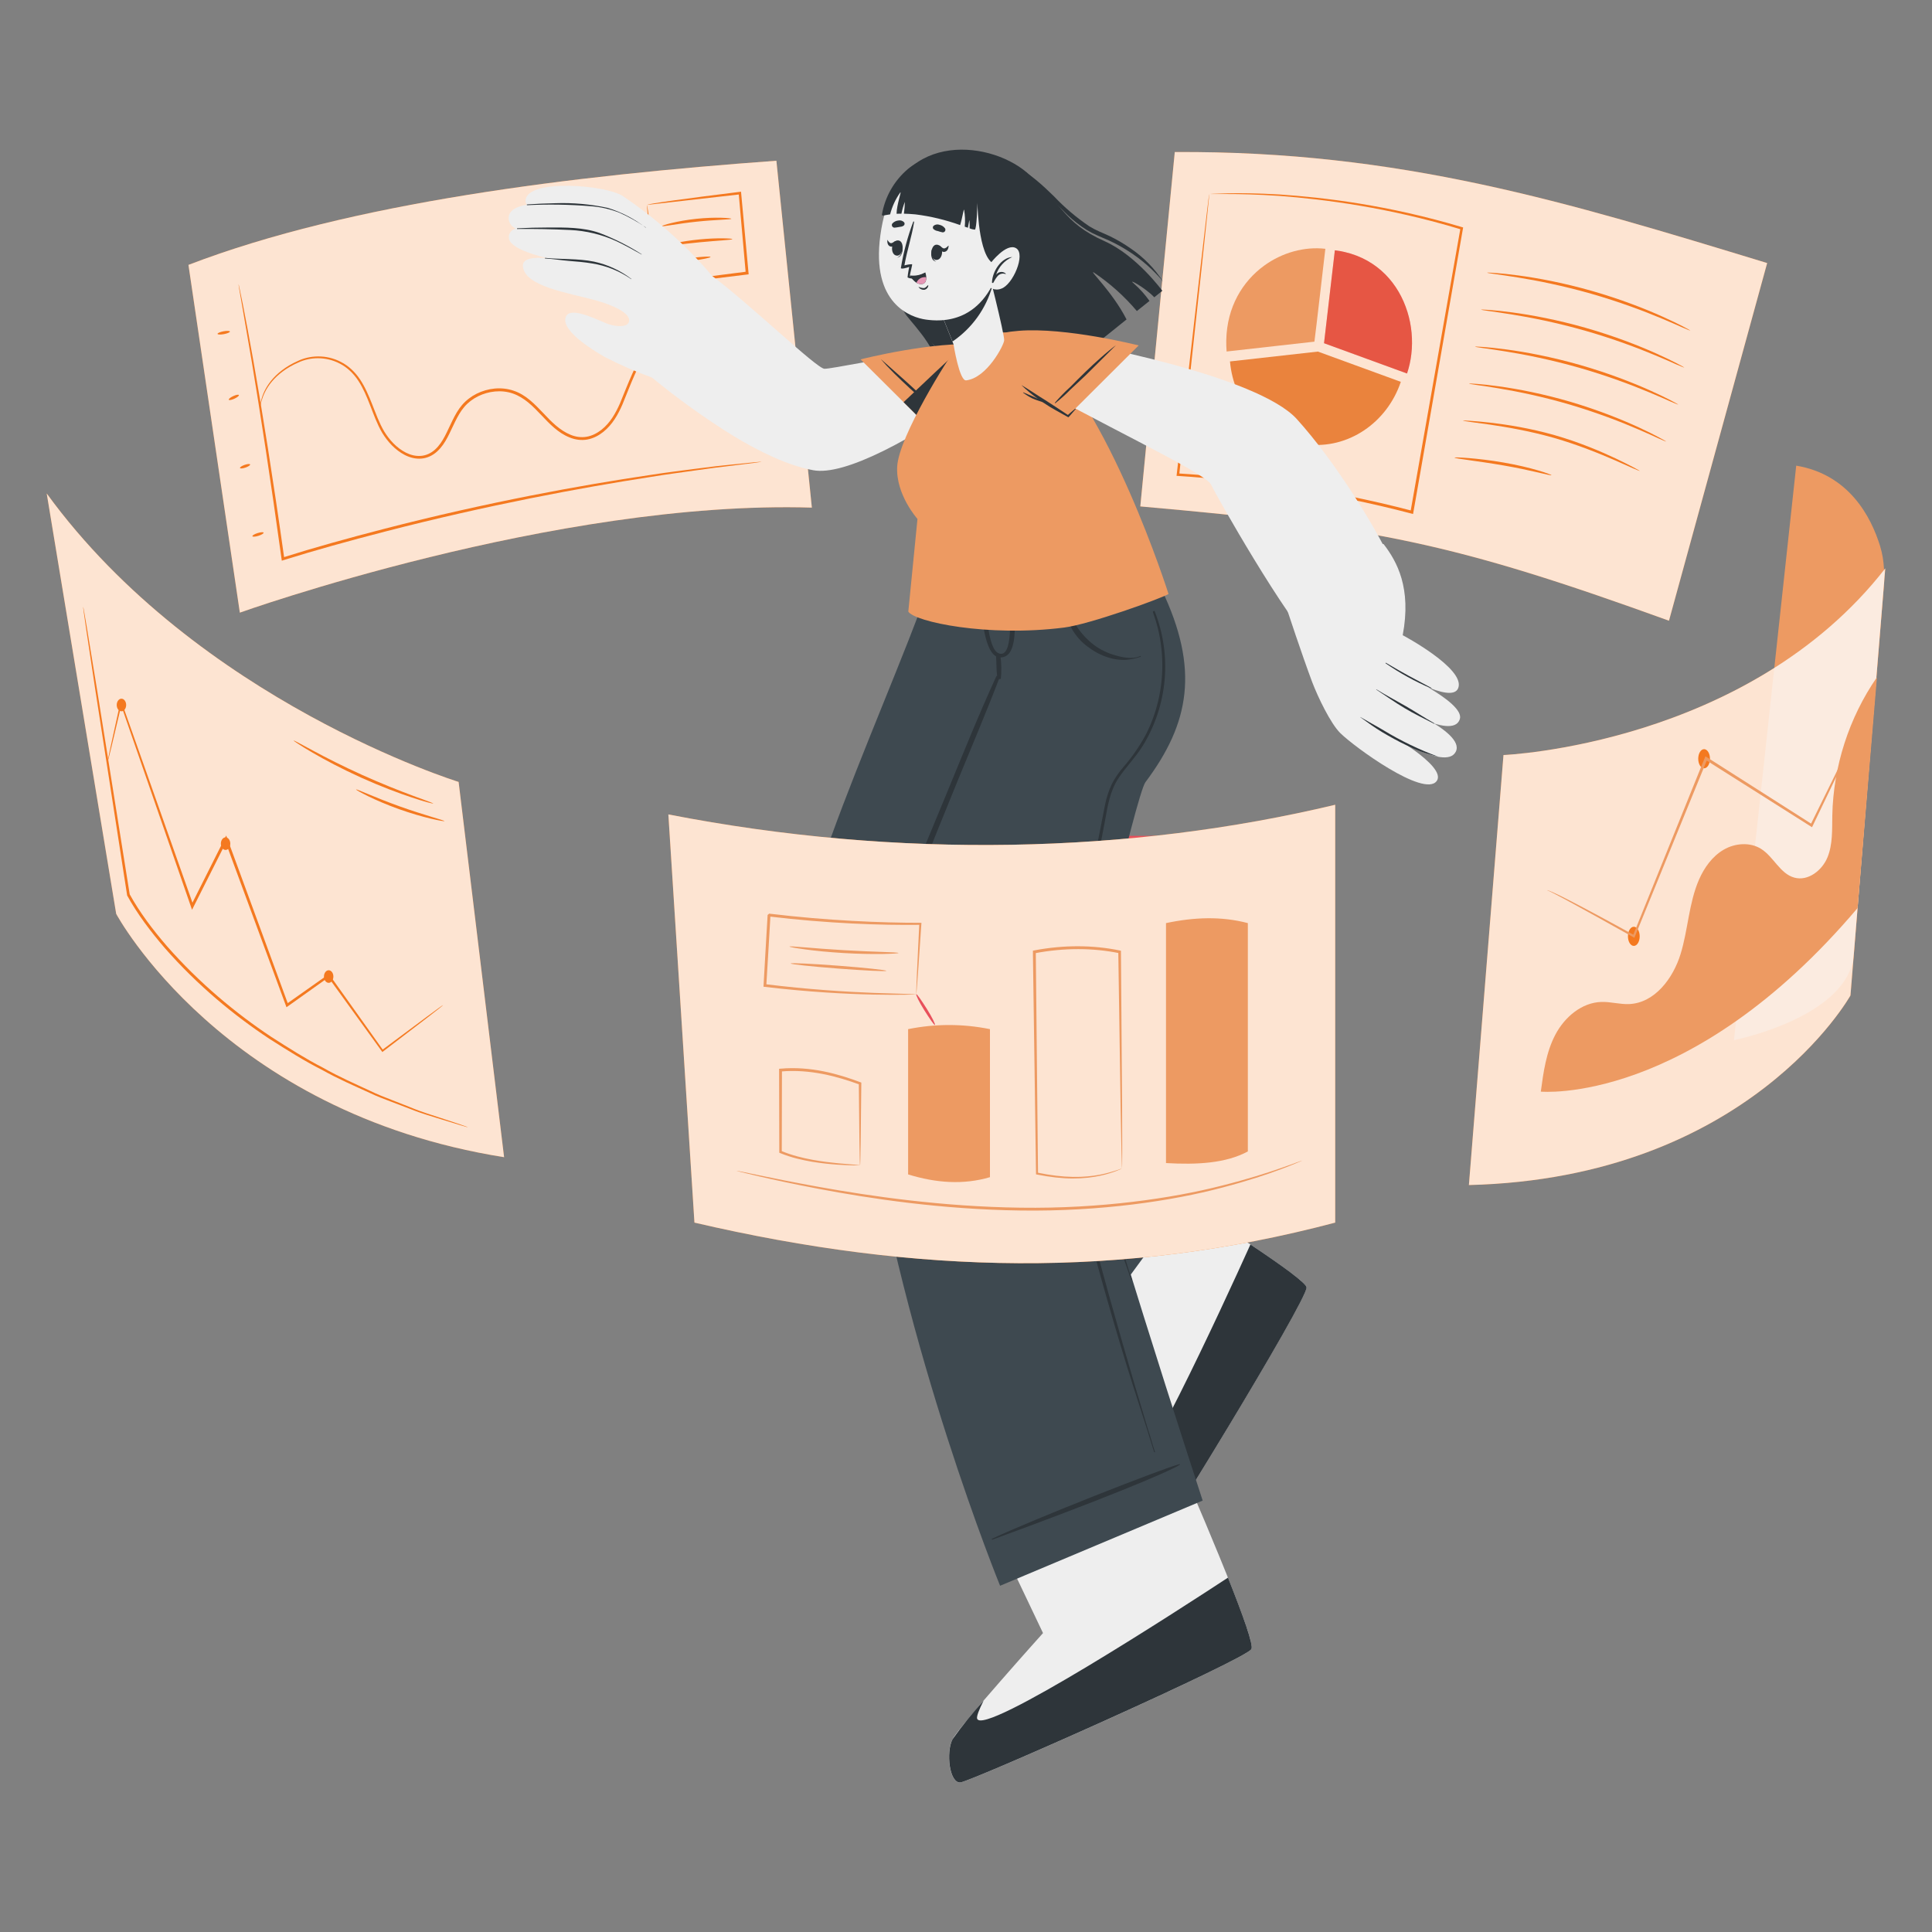 <svg xmlns="http://www.w3.org/2000/svg" id="Front_Screens" data-name="Front Screens" viewBox="0 0 500 500"><rect x="0" y="0" width="500" height="500" fill="#808080" stroke="none"/><defs><style>      .cls-1 {        fill: #e697b6;      }      .cls-1, .cls-2, .cls-3, .cls-4, .cls-5, .cls-6, .cls-7, .cls-8, .cls-9, .cls-10 {        stroke-width: 0px;      }      .cls-11 {        opacity: .8;      }      .cls-2 {        fill: #e0630e;      }      .cls-3 {        fill: #fff;      }      .cls-4 {        fill: #2e353a;      }      .cls-12 {        opacity: .3;      }      .cls-5 {        fill: #eee;      }      .cls-6 {        fill: #ea833d;      }      .cls-7 {        fill: #ed9a62;      }      .cls-8 {        fill: #e8505b;      }      .cls-9 {        fill: #3e4950;      }      .cls-10 {        fill: #f47920;      }    </style></defs><g><g><path class="cls-10" d="m200.92,41.6c-52.61,3.82-110.04,10.79-152.15,26.95l13.3,90s81.63-29.21,148.04-27.18l-9.18-89.77Z"></path><g class="cls-11"><path class="cls-3" d="m200.92,41.6c-52.61,3.82-110.04,10.79-152.15,26.95l13.3,90s81.63-29.21,148.04-27.18l-9.18-89.77Z"></path></g></g><path class="cls-10" d="m197.12,119.5s-.17.04-.51.09c-.37.05-.87.12-1.49.21-1.36.17-3.28.41-5.74.72-2.49.29-5.55.66-9.08,1.18-3.53.51-7.56,1.01-12,1.75-17.75,2.74-42.18,7.27-68.72,14.14-9.22,2.38-18.12,4.84-26.25,7.39l-.4.13-.06-.42c-2.84-20.64-5.6-38.43-7.71-51.05-1.08-6.27-1.94-11.28-2.54-14.77-.3-1.69-.53-3.01-.69-3.95-.07-.42-.12-.76-.16-1.02-.03-.23-.05-.35-.04-.35.01,0,.04.11.1.34.06.26.13.59.22,1.01.19.94.46,2.25.81,3.93.69,3.43,1.63,8.44,2.75,14.74,2.23,12.6,5.08,30.39,7.97,51.02l-.46-.29c8.16-2.58,17.05-5.04,26.29-7.43,26.57-6.87,51.04-11.32,68.82-13.94,4.44-.7,8.48-1.17,12.02-1.64,3.54-.48,6.6-.81,9.1-1.06,2.47-.25,4.4-.44,5.76-.58.63-.06,1.12-.1,1.5-.13.34-.03.51-.03.51-.02Z"></path><path class="cls-10" d="m198.91,97.62s-.2-.63-.61-1.79c-.46-1.15-1.26-2.8-2.71-4.65-1.44-1.84-3.54-3.87-6.39-5.59-.69-.47-1.49-.8-2.27-1.21-.83-.31-1.66-.71-2.57-.93-1.79-.54-3.8-.83-5.85-.57-2.04.25-4.15.98-5.96,2.34-1.82,1.34-3.42,3.13-4.77,5.18-2.77,4.1-4.57,9.09-6.69,14.27-1.11,2.56-2.57,5.2-4.95,7.1-1.17.94-2.57,1.68-4.11,1.97-1.54.29-3.17.07-4.62-.53-5.99-2.38-8.66-9.28-14.71-11.38-2.96-1.01-6.27-.61-8.98.73-1.36.68-2.59,1.61-3.56,2.75-.98,1.13-1.7,2.47-2.37,3.81-1.35,2.67-2.37,5.63-4.66,7.72-1.12,1.03-2.57,1.73-4.08,1.84-1.51.13-2.99-.27-4.27-.92-2.57-1.33-4.48-3.49-5.88-5.77-1.36-2.34-2.2-4.78-3.11-7.09-.89-2.31-1.83-4.51-3.08-6.4-1.25-1.89-2.86-3.41-4.71-4.37-3.7-1.96-7.81-1.73-10.79-.31-3.06,1.31-5.35,3.15-6.85,4.94-1.51,1.8-2.21,3.52-2.57,4.69-.36,1.18-.41,1.84-.47,1.83,0,0,0-.66.32-1.87.31-1.2.99-2.97,2.49-4.84,1.49-1.85,3.8-3.76,6.91-5.13,3.03-1.48,7.34-1.79,11.19.23,1.93.97,3.64,2.57,4.94,4.51,1.3,1.95,2.26,4.19,3.17,6.5.92,2.3,1.77,4.74,3.09,6.97,1.35,2.2,3.21,4.27,5.63,5.5,1.2.6,2.55.95,3.9.83,1.35-.1,2.65-.73,3.67-1.67,2.1-1.91,3.12-4.81,4.48-7.52.68-1.37,1.42-2.75,2.47-3.97,1.04-1.21,2.34-2.21,3.78-2.93,2.88-1.43,6.38-1.86,9.55-.78,3.23,1.06,5.53,3.55,7.68,5.79,2.13,2.28,4.32,4.5,7.07,5.62,1.35.56,2.83.76,4.22.5,1.4-.25,2.69-.94,3.8-1.81,2.24-1.77,3.66-4.3,4.77-6.82,2.11-5.12,3.96-10.19,6.8-14.34,1.39-2.08,3.04-3.92,4.94-5.3,1.89-1.41,4.11-2.16,6.24-2.4,2.14-.25,4.21.07,6.04.64.94.23,1.78.65,2.62.98.8.43,1.61.78,2.3,1.26,2.88,1.79,4.97,3.88,6.4,5.77,1.43,1.9,2.2,3.6,2.62,4.78.21.59.29,1.06.37,1.37.07.31.11.47.09.47Z"></path><path class="cls-10" d="m59.5,85.8c.04.2-.65.5-1.53.67-.88.17-1.63.14-1.67-.06-.04-.2.65-.5,1.53-.67.88-.17,1.63-.14,1.67.06Z"></path><path class="cls-10" d="m61.82,102.24c.09.19-.43.61-1.15.94-.72.34-1.38.46-1.46.27-.09-.19.43-.61,1.15-.94.72-.34,1.38-.46,1.46-.27Z"></path><path class="cls-10" d="m64.73,120.2c.07.19-.46.55-1.19.81-.72.25-1.36.3-1.43.11-.07-.19.46-.55,1.19-.81.72-.25,1.36-.3,1.43-.11Z"></path><path class="cls-10" d="m68.22,137.86c.06.19-.54.56-1.34.81-.8.25-1.5.3-1.56.1-.06-.19.54-.56,1.34-.81.8-.25,1.5-.3,1.56-.1Z"></path><g><path class="cls-10" d="m167.43,53.04s.61-.22,1.72-.39c1.13-.2,2.79-.44,4.9-.74,4.21-.59,10.23-1.37,17.4-2.26l.33-.04.03.34c.56,6.04,1.2,13,1.88,20.38l.03.31.03.36-.35.04c-8.66,1.06-16.73,2.05-23.52,2.88l-.31.04-.03-.31c-.66-6.17-1.21-11.32-1.61-15.03-.17-1.72-.3-3.11-.4-4.15-.08-.95-.12-1.44-.09-1.43.03.02.12.54.26,1.51.14,1.05.33,2.45.57,4.18.47,3.66,1.11,8.74,1.89,14.83l-.35-.27c6.78-.86,14.85-1.89,23.51-3l-.32.4-.03-.31c-.65-7.38-1.27-14.34-1.8-20.38l.37.3c-13.51,1.53-21.43,2.43-24.09,2.73Z"></path><path class="cls-10" d="m189.27,56.62c0,.22-4.05.22-8.99.75-4.94.51-8.89,1.36-8.95,1.14-.05-.18,3.87-1.36,8.87-1.88,5-.54,9.08-.2,9.06-.01Z"></path><path class="cls-10" d="m189.52,61.89c0,.21-3.77.36-8.39.81-4.62.44-8.35,1.02-8.39.81-.04-.19,3.65-1.1,8.32-1.55,4.66-.46,8.46-.27,8.46-.08Z"></path><path class="cls-10" d="m183.89,66.5c.03.2-2.12.64-4.79.98-2.67.34-4.85.45-4.88.25-.03-.2,2.12-.64,4.79-.98,2.67-.34,4.85-.45,4.88-.25Z"></path></g></g><g><g><path class="cls-10" d="m457.34,68.08c-51.51-15.7-94.96-29.1-153.31-28.73l-8.92,91.71c60.6,5.36,80.86,9.33,136.82,29.58l25.41-92.56Z"></path><g class="cls-11"><path class="cls-3" d="m457.34,68.08c-51.51-15.7-94.96-29.1-153.31-28.73l-8.92,91.71c60.6,5.36,80.86,9.33,136.82,29.58l25.41-92.56Z"></path></g></g><g><g><path class="cls-7" d="m340.73,83.85l2.27-19.46c-5.4-.63-11.18.96-15.88,4.39-5.54,4.05-9.59,10.66-9.76,19.24-.02.94,0,1.89.08,2.88,0,.02,0,.05,0,.07h0s22.73-2.55,22.73-2.55l.56-4.57Z"></path><path class="cls-8" d="m364.22,80.66c-2.24-7.22-7.65-13.44-16.19-15.43-.23-.05-.46-.1-.69-.15-.15-.03-.29-.06-.44-.09-.43-.08-.88-.15-1.32-.2-.02,0-.04,0-.06,0,0,0,0,0,0,0-.02,0-.04,0-.06,0h0s-2.27,19.46-2.27,19.46l-.53,4.57,21.45,7.83h.03s0,0,0,0c.54-1.6.91-3.27,1.11-4.98.43-3.65.09-7.44-1.02-11Z"></path><g class="cls-12"><path class="cls-2" d="m364.22,80.66c-2.24-7.22-7.65-13.44-16.19-15.43-.23-.05-.46-.1-.69-.15-.15-.03-.29-.06-.44-.09-.43-.08-.88-.15-1.32-.2-.02,0-.04,0-.06,0,0,0,0,0,0,0-.02,0-.04,0-.06,0h0s-2.27,19.46-2.27,19.46l-.53,4.57,21.45,7.83h.03s0,0,0,0c.54-1.6.91-3.27,1.11-4.98.43-3.65.09-7.44-1.02-11Z"></path></g></g><path class="cls-6" d="m341.05,90.99l-22.73,2.55c.95,11,8.98,20.13,19.77,21.46,10.84,1.33,20.9-5.65,24.44-16.18l-21.45-7.83"></path></g><path class="cls-10" d="m437.43,85.56s-.74-.25-2.01-.81c-1.27-.57-3.11-1.38-5.4-2.33-4.58-1.92-11-4.34-18.28-6.42-7.29-2.07-14.02-3.41-18.92-4.19-2.45-.39-4.44-.68-5.82-.87-1.38-.19-2.14-.32-2.13-.37,0-.05.77-.02,2.16.08,1.39.09,3.39.3,5.86.63,4.94.65,11.73,1.91,19.05,4,7.32,2.09,13.75,4.6,18.29,6.65,2.27,1.02,4.09,1.9,5.32,2.55,1.23.65,1.9,1.03,1.88,1.07Z"></path><path class="cls-10" d="m435.87,95.13s-.74-.25-2.01-.81c-1.27-.57-3.11-1.38-5.4-2.33-4.58-1.92-11-4.34-18.28-6.42-7.29-2.07-14.02-3.41-18.92-4.19-2.45-.39-4.44-.68-5.82-.87-1.38-.19-2.14-.32-2.13-.37,0-.05.77-.02,2.16.08,1.39.09,3.39.3,5.86.63,4.94.65,11.73,1.91,19.05,4,7.32,2.09,13.75,4.6,18.29,6.65,2.27,1.02,4.09,1.9,5.32,2.55,1.23.65,1.9,1.03,1.88,1.07Z"></path><path class="cls-10" d="m434.31,104.71s-.74-.25-2.01-.81c-1.27-.57-3.11-1.38-5.4-2.33-4.58-1.92-11-4.34-18.28-6.42-7.29-2.07-14.02-3.41-18.92-4.19-2.45-.39-4.44-.68-5.82-.87-1.38-.19-2.14-.32-2.13-.37,0-.05.77-.02,2.16.08,1.39.09,3.39.3,5.86.63,4.94.65,11.73,1.91,19.05,4,7.32,2.09,13.75,4.6,18.29,6.65,2.27,1.02,4.09,1.9,5.32,2.55,1.23.65,1.9,1.03,1.88,1.07Z"></path><path class="cls-10" d="m431.19,114.28s-.72-.25-1.94-.81c-1.22-.57-3.01-1.37-5.23-2.33-4.43-1.92-10.66-4.33-17.72-6.42-7.07-2.08-13.61-3.41-18.38-4.2-2.38-.4-4.32-.69-5.66-.87-1.34-.19-2.08-.32-2.07-.37,0-.05.75-.02,2.1.08,1.35.09,3.3.31,5.7.64,4.8.66,11.4,1.92,18.51,4.01,7.1,2.1,13.33,4.61,17.73,6.65,2.2,1.02,3.95,1.9,5.14,2.55,1.19.64,1.84,1.02,1.82,1.07Z"></path><path class="cls-10" d="m424.41,121.91s-.65-.21-1.76-.7c-1.24-.55-2.81-1.25-4.69-2.08-3.97-1.72-9.51-4-15.85-5.82-6.35-1.8-12.26-2.79-16.54-3.42-2.03-.28-3.74-.52-5.08-.7-1.2-.17-1.86-.28-1.86-.33,0-.05.68-.03,1.89.05,1.21.07,2.96.23,5.12.47,4.31.5,10.27,1.41,16.67,3.23,6.39,1.83,11.94,4.2,15.86,6.05,1.96.94,3.53,1.72,4.6,2.3,1.07.57,1.65.91,1.63.96Z"></path><path class="cls-10" d="m401.52,122.99c-.03.1-1.42-.24-3.67-.76-2.24-.52-5.35-1.19-8.82-1.79-3.46-.6-6.62-1.03-8.9-1.36-2.29-.32-3.7-.53-3.69-.64,0-.1,1.44-.07,3.75.12,2.31.19,5.49.54,8.97,1.15,3.49.6,6.6,1.36,8.82,2.01,2.22.65,3.56,1.17,3.53,1.26Z"></path><path class="cls-10" d="m312.97,50.21s.39-.03,1.18-.06c.83-.03,2.02-.07,3.55-.12,3.13-.08,7.66-.03,13.45.3,11.54.78,28.11,2.73,47.25,8.46l.26.08-.05.28c-3.55,20.32-7.77,44.49-12.29,70.35-.18,1.05-.37,2.09-.55,3.12l-.07.4-.39-.1c-10.77-2.83-21.38-4.94-31.55-6.51-10.16-1.56-19.89-2.67-28.92-3.24l-.35-.02.04-.34c2.48-21.69,4.56-39.86,6.03-52.65.74-6.32,1.33-11.31,1.73-14.76.2-1.67.36-2.96.47-3.87.05-.41.1-.74.13-.98.03-.22.05-.33.06-.32,0,0,0,.13-.02.36-.02.26-.05.59-.09,1.02-.09.92-.23,2.24-.4,3.94-.37,3.46-.9,8.48-1.57,14.84-1.38,12.75-3.35,30.87-5.69,52.49l-.31-.36c9.07.55,18.8,1.63,28.99,3.18,10.19,1.56,20.83,3.66,31.63,6.5l-.46.29c.18-1.03.36-2.07.55-3.12,4.55-25.85,8.81-50.01,12.39-70.33l.21.35c-19.03-5.76-35.57-7.81-47.08-8.69-5.76-.38-10.33-.49-13.39-.48-1.52,0-2.7,0-3.52,0-.81,0-1.24-.02-1.24-.02Z"></path></g><polyline class="cls-8" points="256.72 237.62 306.95 248.74 314.63 237.62 313.39 223.3 305.75 216.32 279.44 216.32 254.87 238.45"></polyline><path class="cls-4" d="m252.12,114.34l3.8-3.05c-1.57-2.41-2.75-5.04-3.5-7.81,1.26,2.48,2.84,4.79,4.7,6.86l3.33-2.68c-1.78-2.82-4.75-8.12-5.38-13.06.19.43,3.61,8.11,7.13,11.67l29.35-23.6c-3.68-7.22-10.1-13.15-8.4-12.1,4.13,2.78,7.86,6.12,11.07,9.93l3.27-2.62c-1.15-1.63-2.49-3.12-3.98-4.44-2.08-1.71,2.87,1,5.22,3.5l2.08-1.68s-6.67-9.15-14.95-12.84c-11.01-4.92-10.99-10.03-20.12-17.78-10.37-8.81-34.22-10.37-37.26,13.79-1.43,7.92.61,16.07,5.6,22.39,5.94,7.46,10.77,10.08,11.3,15.96.43,6.41,2.79,12.53,6.75,17.58Z"></path><path class="cls-4" d="m301.06,72.95c-2.22-3.44-5.1-6.39-8.49-8.68-1.68-1.18-3.45-2.22-5.29-3.12-.91-.44-1.88-.83-2.79-1.24-.9-.39-1.78-.85-2.62-1.37-3.32-2.25-6.38-4.85-9.13-7.76-1.46-1.42-2.93-2.82-4.51-4.12-1.56-1.31-3.27-2.44-5.08-3.37,3.29,2.35,6.29,5.08,8.94,8.12,1.38,1.48,2.82,2.89,4.29,4.34,1.5,1.41,3.13,2.67,4.87,3.77.89.54,1.82,1.02,2.78,1.43.92.44,1.85.77,2.76,1.19,1.82.83,3.58,1.79,5.26,2.87,1.69,1.07,3.3,2.28,4.8,3.6.77.66,1.49,1.36,2.19,2.08s1.37,1.42,2,2.23Z"></path><path class="cls-4" d="m233.96,80.8c.91,1.29,2.05,2.52,3.05,3.78s2.01,2.5,2.89,3.86c.88,1.33,1.65,2.72,2.31,4.17.17.36.29.72.45,1.09l.11.28.07.23c.05.18.09.36.12.55.13.77.2,1.63.37,2.4.21,1.63.45,3.28.84,4.83.37,1.6.87,3.17,1.49,4.7.62,1.52,1.37,2.98,2.26,4.36.89,1.37,1.93,2.64,3.08,3.8-1.93-2.58-3.44-5.44-4.48-8.48-1-3.04-1.68-6.18-2.02-9.36-.11-.79-.2-1.63-.36-2.42-.04-.22-.09-.43-.15-.64-.03-.12-.06-.23-.11-.34l-.12-.29c-.15-.38-.3-.77-.49-1.14-.72-1.48-1.58-2.89-2.56-4.21-.98-1.31-2.05-2.55-3.2-3.72-1.2-1.2-2.38-2.31-3.53-3.45Z"></path><path class="cls-5" d="m255.8,99.9c-20.02,14.23-37.38,23.31-45.36,21.79-6.44-1.19-13.73-4.69-20.67-8.89-7.34-4.56-14.37-9.6-21.04-15.09-2.07-1.67-3.76-3.1-4.97-4.11-2.97-2.5,10.15-25.38,14.31-25.74.95-.08,3.18,1.29,6.09,3.44,9.76,7.26,27.25,24.13,29.21,24.14s14.5-2.7,31.21-5.14c11.56-1.68,23.68.79,11.23,9.61Z"></path><path class="cls-5" d="m168.7,97.7c-4.17-1.5-8.23-3.27-12.17-5.3-3.03-1.74-11.63-6.95-10.06-10.48,1.07-2.41,6.49.07,10.36,1.73,2.04.88,5.33,1.19,5.89-.22.92-2.36-4.41-4.53-8.28-5.63-7.47-2.07-18.71-3.63-19.12-8.94-.15-2,2.78-2.35,6.27-2.05-4.9-1.21-9.65-2.95-9.89-5.17-.14-1.18.66-2.27,1.84-2.48-1.14-.43-1.89-1.51-1.91-2.73.06-2.01,2.08-3.01,4.72-3.45-.33-.42-.44-.97-.28-1.48,1.17-5.22,20.63-3.62,25.05-.8,8.61,5.78,16.38,12.71,23.1,20.6.7,7.56-15.51,26.4-15.51,26.4Z"></path><path class="cls-4" d="m163.43,72.21c-2.86-2.2-6.18-3.74-9.71-4.5-4.18-.85-8.43-.54-12.62-.97-.1-.05-.09.19-.07.15,2.07.11,4.13.46,6.19.63s4.04.32,6.03.66c3.63.57,7.08,1.96,10.09,4.05,0,0,.11,0,.09-.02Z"></path><path class="cls-4" d="m166.05,65.79c-3.46-2.22-7.13-4.07-10.97-5.53-4.24-1.46-8.8-1.4-13.24-1.38-2.66,0-5.32.07-7.98.21-.09-.04-.09.19,0,.17,4.53-.05,9.08.04,13.65.26,4.2.19,8.33,1.19,12.15,2.96,2.16,1.04,4.28,2.2,6.38,3.38.01,0,.05-.05.02-.07Z"></path><path class="cls-4" d="m167.11,58.91c-2.93-2.27-6.25-4-9.79-5.1-4.46-.97-9.02-1.38-13.57-1.22-2.45.04-4.9.16-7.35.32-.07-.04-.09.19.02.19,5.47-.27,10.96-.18,16.42.26,2.6.18,5.16.77,7.58,1.74,2.36,1.06,4.62,2.33,6.76,3.79,0,0-.04.03-.07.01Z"></path><path class="cls-7" d="m222.71,93l18.16,18.06s12.48-7.35,16.54-11.22c6.17-5.89,8.04-9.73-3.6-10.67-12.23-.98-31.1,3.84-31.1,3.84Z"></path><path class="cls-4" d="m239.58,104.18c-1.4-1.23-2.81-2.46-4.17-3.73s-2.65-2.47-3.93-3.75c-.68-.68-1.35-1.39-2.05-2.1-.24-.27-1.37-1.52-1.47-1.67s0,0,0,0c2.74,2.45,5.52,4.84,8.22,7.33,1.33,1.22,2.64,2.47,3.95,3.71,1.32,1.15,2.57,2.39,3.73,3.7.09.04-.08.16-.13.12-1.45-1.12-2.84-2.32-4.14-3.6Z"></path><path class="cls-4" d="m233.85,104.08l7.01,6.98s12.48-7.35,16.54-11.22c6.17-5.89,8.04-9.73-3.6-10.67-1.22-.1-2.52-.14-3.86-.13-4.8,4.33-11.15,10.33-16.1,15.05Z"></path><path class="cls-5" d="m295.74,404.36c2.18-1.83,42.45-67.68,42.39-71.15,0-1.32-9.26-7.75-20.66-15.19-2.45-1.61-36.3-31.66-36.3-31.66l-27.06,43.98,37.28,30.05s-4.15,32.1-3.67,35.92c.47,3.81,5.84,9.89,8.01,8.06Z"></path><path class="cls-4" d="m288.71,383.06c-.6,4.41-.94,8.85-1,13.29.47,3.81,5.84,9.89,8.01,8.06,2.17-1.83,42.5-67.71,42.42-71.2,0-1.07-6.09-5.51-14.53-11.14-7.3,16.15-30.46,66.55-34.12,63.58-.29-.25-.56-1.22-.77-2.59Z"></path><path class="cls-9" d="m308.18,308.69l-31.99,43.59s-62.62-51.1-71.43-79.27c-7.51-23.93,22.52-84.28,36.17-122.67l32.32,2.17c-2.3,27.73-22.56,87.64-21.02,99.65,1.01,8,55.95,56.53,55.95,56.53Z"></path><path class="cls-4" d="m271.51,342.34c5.2-7.29,3.61-5.27,8.91-12.54,2.59-3.53,15.54-21.35,18.5-24.25.04-.04.1-.03.14,0,.02.02.03.05.03.07-1.93,3.66-15.27,21.19-17.92,24.69-5.41,7.13-3.95,5.02-9.43,12.09,0,.07-.05.12-.12.13s-.12-.05-.13-.12c0-.02,0-.05.02-.07Z"></path><path class="cls-4" d="m271.3,159.14c-3.63,22.11-8.98,43.89-16.01,65.16-1.73,5.18-3.61,10.29-5.49,15.43-1.6,4.33-3.09,9.02-1.9,13.66,1.28,5.21,5.31,9.11,8.79,12.92,3.84,4.21,7.68,8.39,11.61,12.5,4.23,4.44,8.58,8.73,13.07,12.93,2.31,2.13,4.68,4.19,7.11,6.18,1.2.99,2.43,1.98,3.66,2.94l5.61,4.24c.24.11.62.3.07-.14-1.11-.87-6.02-4.66-7.16-5.59-4.57-3.75-8.82-7.64-12.98-11.71-4.16-4.07-8.35-8.4-12.38-12.75s-8.14-8.52-11.83-13c-2.04-2.22-3.64-4.82-4.7-7.65-.84-2.8-.89-5.78-.15-8.61,1.22-5.36,3.62-10.5,5.45-15.74,3.72-10.77,6.98-21.69,9.79-32.75,3.19-12.53,5.73-25.22,7.61-38.01-.01-.04-.06-.07-.11-.05-.03.01-.05.04-.06.07Z"></path><path class="cls-5" d="m248.55,461.29c2.83-.24,73.36-31.61,75.31-34.49.73-1.1-3.22-11.64-8.39-24.23-1.11-2.72-2.28-5.52-3.47-8.36-7.77-18.44-16.43-37.83-16.43-37.83l-47.29,20.8,17.76,37.28,3.89,8.18s-21.63,24.08-23.42,27.47c-1.79,3.39-.8,11.46,2.03,11.19Z"></path><path class="cls-4" d="m246.52,450.1c-1.76,3.41-.8,11.46,2.03,11.19s73.36-31.61,75.31-34.49c.62-.93-2.1-8.57-6.06-18.51-12.1,7.95-63.36,41.2-64.92,36.5-.19-.61.54-2.43,1.67-4.64-2.87,3.15-5.55,6.48-8.03,9.95Z"></path><path class="cls-9" d="m258.81,410.4l52.44-22.05s-30.19-92.11-31.65-105.82c-1.16-11.28,14.56-77.07,16.83-80.09,11.42-15.24,14.09-29.23,4.17-49.94l-44.78.27s2.85,21.96,2.47,22.85c-9.95,22.67-37.83,84.32-33.75,111.74,9.3,61.9,34.28,123.03,34.28,123.03Z"></path><path class="cls-4" d="m256.73,398.23c10.63-5.03,44.72-18.43,48.54-19.31,0,0,.16.08.08.16-3.34,2.08-21.18,9.4-48.53,19.38-.07.01-.13-.03-.15-.1,0-.05.01-.1.06-.13Z"></path><path class="cls-4" d="m254.71,153.63c.76,5.74,1.03,15.59,4.37,15.58,3.34-.01,2.14-12.03,2.09-14.81-.04-2.52.84-2.21,1.08.74.73,8.01.83,15.11-3.46,15s-4.88-12.55-4.92-15.4c-.03-1.47.61-2.94.84-1.11Z"></path><path class="cls-4" d="m258.88,169.6c.3,2,.34,4.04.14,6.05-.08.16-.71.07-.77-.05-.44-.83-.34-4.76-.49-5.84-.05-.31.17-.6.48-.64s.6.17.64.48Z"></path><path class="cls-4" d="m258.61,175.54c-3.45,9.05-7.26,17.93-10.89,26.82-3.63,8.89-7.18,17.57-10.55,26.45-6.24,16.45-11.58,33.56-12.03,51.31-.2,4.51-.04,9.02.49,13.51.53,4.07,1.51,9.15,2.34,13.27.03.14-.11-.05-.13-.23-1.2-3.6-2.15-7.28-2.87-11.01-.72-4.06-1.13-8.17-1.23-12.29-.18-8.2.64-16.39,2.42-24.4,3.9-18.57,11.61-36.15,18.85-53.67,4.17-10.11,8.25-20.3,12.82-30.24.23-.47.97-.05.78.48Z"></path><path class="cls-4" d="m279.53,282.16c.93,3.14,1.7,6.35,2.6,9.5s1.63,6.39,2.45,9.59c1.62,6.38,3.36,12.72,5.14,19.09.98,3.66,2,7.32,3.25,10.88,0,.06-.04.11-.1.12-.04,0-.08-.02-.1-.05-2.12-6.3-4.61-12.48-6.51-18.86-1.9-6.38-3.68-12.75-5.16-19.2-.39-1.72-.64-3.49-.93-5.24s-.7-3.81-.94-5.73c.04-.18.26-.23.3-.08Z"></path><path class="cls-4" d="m275.94,156.02c1.05,4.06,3.34,7.7,6.55,10.4,1.62,1.33,3.48,2.34,5.47,2.97,2.11.67,5.01,1.39,7.15.38.12-.06.22.11.07.2-1.24.43-2.54.7-3.85.81-1.12.04-2.24-.06-3.33-.3-2.23-.52-4.32-1.49-6.15-2.86-3.82-2.64-6.18-6.92-6.38-11.56-.09-.2.37-.3.48-.04Z"></path><path class="cls-4" d="m298.84,158.2c4.52,11.48,3.35,24.42-3.15,34.9-1.82,2.95-4.28,5.36-6.19,8.24-2.23,3.32-2.87,7.34-3.55,11.21-1.38,7.65-12.15,60.13-11.9,67.74.25,7.61,2.4,14.61,4.2,21.74,1.91,7.59,3.87,15.16,5.88,22.73,4.12,15.16,8.46,30.28,13.03,45.34.64,1.84,1.1,3.75,1.73,5.61.05.13-.11.22-.21.06-2.27-7.49-4.8-14.9-7.1-22.39-2.3-7.49-4.53-15.12-6.65-22.72-2.12-7.6-4.13-15.11-6.08-22.69-1.84-7.2-3.95-14.44-5.07-21.81-.55-3.46-.69-6.98-.42-10.47.27-3.74,11.84-63.71,12.64-67.49.38-1.87.98-3.69,1.8-5.41.81-1.53,1.79-2.96,2.93-4.27,2.22-2.54,4.14-5.32,5.75-8.28,1.44-2.79,2.53-5.75,3.25-8.81,1.46-6.14,1.44-12.54-.04-18.68-.37-1.49-.82-2.95-1.34-4.4.12-.25.48-.32.5-.16Z"></path><path class="cls-7" d="m302.42,153.73c-2.12,1.23-20.47,7.86-27.02,8.68-19.91,2.54-38.75-1.52-40.33-4.13l2.37-23.98s-5.65-6.29-5.25-13.55c.43-7.92,13.66-28.76,14.79-29.96,4.54-4.79,14.03-7.1,20.96-1.54,18.85,15.13,34.48,64.49,34.48,64.49Z"></path><path class="cls-5" d="m271.26,87.39c9.44,1.34,54.19,9.9,64.34,21.05,9.84,10.87,19.41,26.65,23.09,34,2.8,5.62-13.97,28.98-18.2,25.04-7.57-7.14-25.68-39.14-27.13-42.16-1.45-3.03-32.82-17.66-46.38-25.97-12.16-7.41-11.62-14.19,4.28-11.96Z"></path><path class="cls-5" d="m333.13,157.88s3.73,11.32,6.44,18.58c1.54,4.05,4.8,10.78,7.28,13.25,3.74,3.68,21.69,16.73,24.95,12.44,2.94-3.88-13.91-13.13-13.91-13.13,0,0,16.19,10.87,18.87,5.51s-17.73-13.23-17.73-13.23c0,0,16.87,10.75,18.77,4.82,1.44-4.48-16.67-12.63-16.67-12.63,0,0,14.62,9.1,16.27,4.55,1.86-5.03-14.38-13.65-14.38-13.65,2.32-12.28-1.51-19.1-4.94-23.57-.81-1.08-24.95,17.06-24.95,17.06Z"></path><path class="cls-4" d="m352.07,185.63c1.86,1.34,3.73,2.72,5.69,3.88s3.98,2.29,6.07,3.28c2.67,1.34,5.49,2.37,8.4,3.05-4.93-1.82-9.67-4.11-14.16-6.83-1.96-1.17-3.99-2.24-6-3.43-.01-.07-.05,0,0,.04Z"></path><path class="cls-4" d="m356.17,178.46c2.44,1.61,4.81,3.3,7.33,4.8,2.52,1.51,5,2.68,7.6,4.02.2.1.19-.05-.01-.16-2.53-1.42-4.72-2.9-7.3-4.38s-5.1-2.81-7.58-4.34c-.03-.03-.06.03-.03.06Z"></path><path class="cls-4" d="m358.59,171.66c3.69,2.55,7.63,4.72,11.76,6.48.2.1.17-.09-.03-.18-3.95-2.09-7.07-3.7-11.63-6.42-.07-.05-.17.07-.09.12Z"></path><path class="cls-7" d="m294.69,89.4l-18.15,18.09s-12.48-7.33-16.55-11.21c-6.17-5.88-8.05-9.71,3.61-10.66,12.21-1,31.09,3.78,31.09,3.78Z"></path><path class="cls-4" d="m264.43,99.71c2.08,1.23,4.07,2.62,6.12,3.87,1.04.64,4.89,3.19,5.82,3.81,0,0,1.52-1.35,1.89-1.6.05-.1.16.08.14.07-.3.33-1.86,2.17-1.91,2.14s-2.18-1.22-3.18-1.78c-1.09-.59-2.14-1.24-3.17-1.94l-.4-.24c-.87-.31-1.75-.55-2.6-.95-.83-.41-1.62-.9-2.36-1.46-.06-.03.04-.09.04-.09.86.41,1.76.71,2.62,1.11l1.17.56c-1.48-1.04-2.87-2.2-4.17-3.45,0,0-.07-.11,0-.06Z"></path><path class="cls-4" d="m276.88,100.25c1.31-1.33,2.63-2.65,3.96-3.94s2.63-2.5,3.99-3.7c.72-.65,1.46-1.27,2.21-1.89.27-.22,1.58-1.27,1.76-1.37h0c-2.61,2.57-5.16,5.17-7.81,7.76-1.31,1.25-2.63,2.48-3.96,3.71-1.22,1.25-2.52,2.42-3.9,3.51-.04.03-.1.02-.13-.03,0-.01-.01-.03-.02-.04,1.21-1.42,2.51-2.76,3.9-4.02Z"></path><path class="cls-5" d="m259.88,88.09c-.07,1.22-4.45,9.73-9.84,10.35-1.77.2-3.27-9.35-3.27-9.35l-.27-.68-3.81-9.49,12.62-10.75s4.67,18.23,4.57,19.93Z"></path><path class="cls-4" d="m242.7,78.89l3.81,9.49c5.03-3.42,8.68-8.5,10.32-14.36-.81-3.34-1.47-5.96-1.47-5.96l-12.66,10.83Z"></path><path class="cls-5" d="m227.84,60.89c-2.46,17.81,7.95,21.3,11.8,21.82,3.49.47,15.44,1.64,19.7-15.84s-3.26-24.24-11.18-25.75-17.88,1.94-20.32,19.76Z"></path><path class="cls-4" d="m231.5,58.92c.43-.02.81-.12,1.22-.18s.86-.07,1.23-.42c.19-.22.21-.53.05-.77-.39-.43-.98-.61-1.54-.48-.59.06-1.14.34-1.54.79-.21.32-.12.75.2.95.11.07.25.11.39.11Z"></path><path class="cls-4" d="m243.89,60.12c-.4-.08-.8-.19-1.19-.33-.44-.05-.85-.25-1.17-.56-.16-.24-.14-.57.06-.78.44-.37,1.05-.47,1.58-.26.57.12,1.07.45,1.41.92.19.32.09.73-.23.93-.14.08-.3.11-.46.09Z"></path><path class="cls-4" d="m241.19,64.5l.11.05c-.14,1.22-.1,2.63.96,3.13h0c-1.37-.17-1.45-2.06-1.07-3.18Z"></path><path class="cls-4" d="m242.4,63.32c1.98.02,1.8,3.93-.05,3.95-1.85.03-1.61-3.97.05-3.95Z"></path><path class="cls-4" d="m243.16,63.56c.37.18.66.66,1.08.72s.86-.32,1.2-.71l.06.03c-.03.77-.35,1.53-1.17,1.6-.76-.03-1.36-.64-1.4-1.39-.04-.14.1-.33.22-.24Z"></path><path class="cls-4" d="m233.57,63.55s-.1.06-.06.12c-.01,1.23-.23,2.63-1.35,2.99,0,0-.04.07,0,0,1.31-.09,1.58-1.95,1.41-3.12Z"></path><path class="cls-4" d="m232.52,62.23c-1.95-.24-2.28,3.71-.47,3.92s2.12-3.74.47-3.92Z"></path><path class="cls-4" d="m231.64,62.4c-.33.18-.67.53-1.03.53s-.73-.46-.96-.89h0c-.08.74.1,1.58.82,1.76s1.18-.42,1.43-1.15c.01-.09-.08-.3-.25-.24Z"></path><path class="cls-4" d="m240.11,73.85c-.29.28-.58.67-1.03.71-.45-.02-.89-.12-1.31-.31,0,0-.06-.03-.03.06.35.5.95.76,1.56.67.51-.13.88-.55.96-1.07,0,0-.09-.12-.15-.07Z"></path><path class="cls-4" d="m235.3,69.08s-.36,1.82-.42,2.68c-.04.07.21.1.47.23h0c1.49.36,3.05-.14,4.06-1.29,0-.05-.03-.08-.08-.09-.02,0-.04,0-.06.02-1.15.68-2.49.97-3.82.84-.03-.25.73-3.08.6-3.09-.67.01-1.34.12-1.99.31.65-3.79,1.91-7.45,2.51-11.24.05-.11-.19-.18-.21-.1-1.46,3.88-2.54,7.89-3.21,11.99-.04.44,1.76-.1,2.13-.26Z"></path><path class="cls-4" d="m257.91,68.44c-4.47-.42-4.92-14.25-4.96-15.94-.02,1.06-.19,6.75-.66,6.94-.47-.05-.93-.16-1.36-.35h0c.04-.68.02-1.36-.04-2.04-.02-.31-.16.67-.4,1.89l-.81-.28c.14-1.44.08-2.89-.17-4.32-.09-.55-.39,1.85-1.03,3.91-3.74-1.34-7.62-2.28-11.57-2.77-1.11-.11-2.09-.15-2.98-.18.14-1.02.22-2.04.25-3.06-.39.99-.69,2.01-.89,3.06-.46,0-.89,0-1.26.02.03-2.37,1.39-6.06.96-5.51-1.22,1.71-2.11,3.63-2.63,5.67-1.63.21-2.1.52-2.12.08.78-4.62,3.17-8.81,6.74-11.83,5.9-4.91,17.11-5.53,22.92,2.94,0,0,4.96,3.68,5.45,9.18.49,5.5-2.86,12.86-5.44,12.61Z"></path><path class="cls-5" d="m256.32,68.14s4.15-5.44,6.67-3.89-.88,9.51-3.91,10.47c-1.56.62-3.32-.14-3.94-1.7-.02-.04-.03-.09-.05-.13l1.23-4.75Z"></path><path class="cls-4" d="m261.97,66.52s.07.04,0,0c-1.99.87-3.51,2.54-4.19,4.61.51-.77,1.54-.99,2.31-.48.08.05.15.11.21.17l-.05.11c-.73-.28-1.57-.07-2.08.53-.43.52-.79,1.09-1.09,1.69-.09.19-.44.06-.35-.17h0c.11-2.7,2.36-6.33,5.24-6.46Z"></path><path class="cls-4" d="m235.47,71.29c.4.76.99,1.41,1.7,1.89.41.25.89.37,1.37.34,1.03-.08,1.19-.95,1.18-1.77-.03-.42-.11-.84-.24-1.25-1.21.69-2.62.97-4.01.79Z"></path><path class="cls-1" d="m237.16,73.18c.41.25.89.37,1.37.34,1.03-.08,1.19-.95,1.18-1.77-1.08-.17-2.14.42-2.54,1.44Z"></path><g><path class="cls-10" d="m345.55,316.41c-55.01,14.56-108.04,13.46-165.83,0l-6.75-105.64c59.72,11.63,119.67,10.15,172.58-2.5v108.14Z"></path><g><g class="cls-11"><path class="cls-3" d="m345.55,316.41c-55.01,14.56-108.04,13.46-165.83,0l-6.75-105.64c59.72,11.63,119.67,10.15,172.58-2.5v108.14Z"></path></g><path class="cls-7" d="m337.02,300.34s-.11.07-.34.17c-.27.12-.61.26-1.04.44-.92.37-2.26.96-4.03,1.6-3.52,1.34-8.7,3.07-15.22,4.78-13.02,3.48-31.61,6.24-52.19,5.95-20.6-.27-39.08-3.1-52.3-5.6-6.62-1.26-11.94-2.42-15.61-3.27-1.84-.42-3.25-.77-4.22-1.01-.45-.12-.8-.21-1.09-.28-.25-.07-.37-.11-.37-.12,0-.01.13,0,.38.05.29.06.66.13,1.11.21,1.03.21,2.44.5,4.24.88,3.68.77,9.02,1.85,15.64,3.04,13.23,2.36,31.68,5.11,52.22,5.37,20.52.29,39.04-2.39,52.06-5.72,6.52-1.64,11.71-3.29,15.26-4.54,1.79-.59,3.14-1.14,4.08-1.46.43-.15.78-.27,1.06-.37.24-.08.37-.12.37-.1Z"></path><path class="cls-7" d="m256.2,304.65c-6.9,2.04-13.98,1.5-21.18-.71v-37.6c7.06-1.42,14.12-1.42,21.18,0v38.31Z"></path><path class="cls-7" d="m290.39,302.41s-.02-.1-.03-.29c0-.22-.02-.49-.03-.82-.02-.77-.05-1.81-.09-3.14-.06-2.78-.13-6.73-.23-11.68-.15-9.98-.36-23.94-.6-40.13l.28.34c-6.74-1.39-14.33-1.44-21.92.02l.3-.37c0,.24,0,.49,0,.75.22,22.22.43,42.29.57,56.62l-.21-.25c3.39.71,6.5,1.08,9.23,1.12,2.74.05,5.09-.21,6.97-.57,1.89-.36,3.31-.82,4.28-1.12.44-.15.79-.28,1.07-.37.25-.08.38-.13.39-.12s-.1.06-.34.17c-.28.12-.64.27-1.08.46-.95.35-2.37.86-4.27,1.26-1.9.4-4.27.71-7.03.7-2.77,0-5.91-.35-9.33-1.03l-.2-.04v-.21c-.2-14.33-.49-34.4-.8-56.62,0-.26,0-.51,0-.75v-.31s.3-.06.3-.06c7.68-1.47,15.37-1.41,22.2.02l.28.06v.28c.12,16.26.23,30.29.3,40.32.01,4.92.02,8.86.03,11.62,0,1.3-.01,2.33-.02,3.08,0,.32-.01.57-.02.79,0,.17-.01.26-.02.26Z"></path><path class="cls-7" d="m322.94,297.99c-5.67,3.07-13.14,3.48-21.18,3.01v-62.1c7.21-1.53,14.3-1.82,21.18,0v59.09Z"></path><path class="cls-7" d="m222.57,301.57s-.05-.58-.07-1.59c-.02-1.09-.05-2.54-.08-4.34-.04-3.78-.1-9.01-.16-15.25l.21.3c-5.67-2.08-12.77-4.06-20.39-3.39h-.04s.33-.36.33-.36c-.02,7.75-.04,15.01-.05,21.18l-.2-.29c2.87,1.21,5.68,1.86,8.18,2.33,2.5.45,4.71.71,6.54.89,1.76.15,3.17.27,4.24.36.93.08,1.48.14,1.5.16.02.02-.48.04-1.51.03-.98-.02-2.43-.06-4.26-.18-1.83-.13-4.06-.34-6.6-.75-2.53-.44-5.38-1.05-8.33-2.26l-.2-.08v-.21c-.02-6.17-.03-13.43-.05-21.18v-.34s.34-.03.34-.03h.04c7.8-.69,14.99,1.37,20.69,3.52l.21.08v.22c-.07,6.32-.13,11.63-.17,15.46-.03,1.77-.06,3.19-.08,4.27-.03.97-.05,1.48-.07,1.46Z"></path><g><path class="cls-7" d="m232.53,246.63c0,.1-1.58.21-4.14.26-2.56.04-6.1-.01-10.01-.24-3.91-.23-7.43-.59-9.97-.94-2.54-.34-4.1-.64-4.09-.74.01-.11,1.59.01,4.14.22,2.55.21,6.07.49,9.96.72,3.89.23,7.42.36,9.97.45,2.55.09,4.14.16,4.14.27Z"></path><path class="cls-7" d="m229.37,251.25c0,.1-1.39.09-3.64-.02-2.24-.1-5.34-.3-8.75-.56-3.42-.26-6.51-.54-8.74-.78-2.23-.24-3.61-.44-3.6-.54.01-.1,1.4-.09,3.65.02,2.24.1,5.33.3,8.75.56,3.41.26,6.5.54,8.73.78,2.23.24,3.61.44,3.61.54Z"></path><path class="cls-7" d="m237.12,257.31s-.01-.47.02-1.32c.04-.91.08-2.13.14-3.66.15-3.21.36-7.72.63-13.26l.27.28c-10.19.13-24.07-.35-39.2-2.17-.37.31.5-.42.41-.34h0s0,.01,0,.01v.02s0,.04,0,.04v.08s-.01.15-.01.15l-.02.3-.03.6-.07,1.19c-.05.79-.09,1.58-.14,2.37-.09,1.57-.18,3.12-.27,4.64-.18,3.05-.36,6-.53,8.83l-.31-.37c11.34,1.4,21.13,1.99,28.07,2.26,3.42.1,6.16.19,8.13.25.88.03,1.59.05,2.14.07.49.02.77.04.78.05.01.01-.23.03-.72.05-.48.02-1.25.05-2.2.06-1.89.03-4.66.03-8.14-.04-6.96-.15-16.78-.65-28.15-2l-.33-.04.02-.33c.16-2.83.33-5.78.5-8.83.09-1.52.18-3.07.27-4.64.05-.78.09-1.57.14-2.37l.07-1.19.03-.6.02-.3v-.15s.01-.08.01-.08v-.04s0-.02,0-.02h0s0-.01,0-.01c-.09.07.78-.66.42-.35,15.1,1.82,28.93,2.37,39.11,2.37h.29s-.02.29-.02.29c-.38,5.6-.7,10.16-.92,13.4-.12,1.51-.21,2.7-.28,3.59-.07.81-.11,1.23-.13,1.21Z"></path></g><path class="cls-8" d="m241.96,265.27c-.18.1-1.36-1.62-2.73-3.79-1.38-2.18-2.28-4.08-2.1-4.18.18-.1,1.36,1.62,2.73,3.79,1.38,2.18,2.28,4.08,2.1,4.18Z"></path></g></g><g><path class="cls-10" d="m12.09,127.71l17.98,108.79s27.45,51.4,100.39,62.98l-11.77-97.12S51.24,181.51,12.09,127.71Z"></path><g class="cls-11"><path class="cls-3" d="m12.09,127.71l17.98,108.79s27.45,51.4,100.39,62.98l-11.77-97.12S51.24,181.51,12.09,127.71Z"></path></g><path class="cls-10" d="m121.06,291.73s-.16-.02-.46-.11c-.34-.1-.78-.23-1.34-.39-1.22-.37-2.94-.9-5.14-1.57-2.22-.71-4.99-1.45-8.06-2.7-1.55-.59-3.21-1.22-4.96-1.89-1.76-.66-3.62-1.36-5.51-2.27-3.8-1.74-8.01-3.53-12.3-5.94-4.39-2.21-8.85-5-13.5-7.97-9.22-6.08-18.67-13.89-27.1-23.49-3.75-4.36-7.15-8.86-9.78-13.64l-.02-.05v-.06c-3.29-21.2-6.17-39.83-8.24-53.21-1-6.64-1.8-11.97-2.36-15.7-.26-1.8-.46-3.22-.6-4.23-.06-.45-.1-.81-.14-1.1-.03-.25-.04-.37-.03-.38.01,0,.04.12.09.37.05.28.12.64.2,1.09.17,1,.42,2.41.72,4.21.61,3.72,1.48,9.04,2.57,15.66,2.13,13.37,5.1,31.98,8.48,53.17l-.03-.11c2.57,4.66,5.96,9.17,9.69,13.48,8.38,9.53,17.76,17.32,26.92,23.41,4.63,2.97,9.05,5.77,13.41,8,4.26,2.43,8.45,4.23,12.22,6,1.87.92,3.72,1.63,5.47,2.31,1.74.69,3.39,1.33,4.93,1.94,3.05,1.29,5.8,2.06,8.01,2.81,2.18.73,3.88,1.29,5.09,1.7.55.19.99.34,1.32.46.3.11.45.17.44.18Z"></path><path class="cls-10" d="m114.64,260.15s-.08.08-.25.23c-.2.16-.45.37-.77.62-.72.56-1.74,1.35-3.03,2.36-2.7,2.07-6.58,5.04-11.46,8.77l-.18.14-.13-.19c-3.86-5.33-8.61-11.91-14.01-19.38l.43.07c-3.37,2.4-6.98,4.97-10.74,7.65l-.36.25-.15-.41c-4.19-11.37-8.89-24.12-13.85-37.56-.67-1.82-1.33-3.62-1.99-5.41l.68.04c-3.01,5.98-5.94,11.79-8.75,17.37l-.38.75-.28-.8c-7.61-21.94-14.08-40.59-18.27-52.68l.39-.02c-1.15,4.84-2.06,8.67-2.69,11.33-.31,1.27-.56,2.27-.74,2.99-.08.31-.15.56-.2.76-.05.17-.08.26-.09.25,0,0,0-.09.03-.27.04-.21.09-.46.15-.78.15-.72.36-1.73.63-3.01.59-2.67,1.43-6.51,2.5-11.37l.15-.69.24.67c4.26,12.07,10.83,30.68,18.57,52.58l-.66-.04c2.8-5.58,5.72-11.39,8.73-17.38l.38-.76.29.8c.66,1.79,1.32,3.59,1.99,5.41,4.93,13.44,9.61,26.2,13.79,37.58l-.51-.16c3.77-2.66,7.39-5.22,10.77-7.6l.25-.18.18.25c5.35,7.51,10.06,14.12,13.87,19.48l-.31-.05c4.93-3.66,8.85-6.58,11.58-8.61,1.33-.97,2.36-1.73,3.1-2.27.33-.24.6-.42.81-.57.18-.13.28-.19.29-.18Z"></path><path class="cls-10" d="m112.13,207.97s-.56-.08-1.53-.34c-.97-.26-2.37-.69-4.08-1.26-3.42-1.13-8.09-2.88-13.1-5.14-5.01-2.27-9.41-4.61-12.52-6.43-1.56-.91-2.8-1.67-3.64-2.23-.84-.55-1.29-.88-1.27-.92.03-.04.53.2,1.42.67,1.03.55,2.28,1.23,3.75,2.02,3.16,1.7,7.58,3.96,12.57,6.21,4.99,2.25,9.61,4.07,12.97,5.32,1.57.58,2.9,1.07,3.99,1.47.94.35,1.46.57,1.44.62Z"></path><path class="cls-10" d="m115.03,212.49c-.02.09-1.37-.11-3.52-.62-2.15-.51-5.09-1.34-8.27-2.47-3.18-1.14-5.98-2.36-7.96-3.33-1.98-.97-3.16-1.67-3.12-1.75.05-.1,1.3.43,3.33,1.28,2.03.84,4.84,1.98,8,3.11,3.15,1.13,6.05,2.03,8.15,2.67,2.1.64,3.41,1.02,3.39,1.13Z"></path><path class="cls-10" d="m86.28,252.73c0,.9-.55,1.63-1.22,1.63s-1.22-.73-1.22-1.63.55-1.63,1.22-1.63,1.22.73,1.22,1.63Z"></path><ellipse class="cls-10" cx="58.38" cy="218.34" rx="1.22" ry="1.63"></ellipse><path class="cls-10" d="m32.65,182.45c0,.9-.55,1.63-1.22,1.63s-1.22-.73-1.22-1.63.55-1.63,1.22-1.63,1.22.73,1.22,1.63Z"></path></g><g><path class="cls-10" d="m487.91,147.09l-9.01,110.53s-26.31,47.27-98.75,49.07l8.95-111.29s63.2-2.56,98.81-48.31Z"></path><path class="cls-7" d="m486.57,141.33c-2.36-7.65-8.09-18.55-21.71-20.82l-16.11,148.68s30.24-6.04,31.05-22.61c.07-1.43,6.12-75.32,7.63-93.62.33-4,.32-7.78-.86-11.62Z"></path><g class="cls-11"><path class="cls-3" d="m487.91,147.09l-9.01,110.53s-26.31,47.27-98.75,49.07l8.95-111.29s63.2-2.56,98.81-48.31Z"></path></g><path class="cls-7" d="m485.75,175.27c-7.22,10.45-11.29,23.05-11.55,35.75-.07,3.67.14,7.46-1.25,10.86s-5.04,6.22-8.57,5.25c-3.7-1.01-5.35-5.38-8.59-7.43-2.88-1.82-6.78-1.51-9.72.21-2.94,1.72-5.02,4.64-6.38,7.76-2.63,6.06-2.81,12.9-4.75,19.21-1.94,6.32-6.7,12.68-13.3,12.97-2.41.11-4.8-.63-7.21-.55-5.1.15-9.52,3.94-11.9,8.46-2.38,4.51-3.09,9.69-3.77,14.75,0,0,38.62,3.68,81.98-47.51l5.01-59.72Z"></path><path class="cls-10" d="m424.35,242.32c0,1.37-.68,2.48-1.52,2.48s-1.52-1.11-1.52-2.48.68-2.48,1.52-2.48,1.52,1.11,1.52,2.48Z"></path><path class="cls-10" d="m442.54,196.36c0,1.37-.68,2.48-1.52,2.48s-1.52-1.11-1.52-2.48.68-2.48,1.52-2.48,1.52,1.11,1.52,2.48Z"></path><path class="cls-7" d="m484.88,180.6s-.07.22-.25.63c-.21.45-.48,1.04-.82,1.79-.76,1.61-1.83,3.89-3.18,6.75-2.81,5.85-6.77,14.11-11.52,23.99l-.16.32-.31-.19c-8.03-5.08-17.36-10.98-27.32-17.29l.54-.17c-.36.88-.75,1.84-1.13,2.79-6.76,16.55-12.94,31.69-17.64,43.19l-.12.29-.28-.16c-6.81-3.83-12.37-6.91-16.23-9.01-1.93-1.05-3.44-1.85-4.47-2.38-.49-.24-.88-.43-1.18-.58-.27-.11-.41-.17-.41-.18.05-.14,2.32.83,6.22,2.86,3.91,2.02,9.51,5.02,16.36,8.8l-.4.14c4.66-11.52,10.78-26.68,17.48-43.26.39-.96.78-1.91,1.14-2.79l.17-.41.37.24c9.94,6.33,19.26,12.26,27.27,17.37l-.46.13c4.84-9.83,8.89-18.05,11.76-23.87,1.42-2.83,2.55-5.08,3.34-6.67.38-.73.68-1.31.9-1.75.21-.39.33-.59.34-.59Z"></path></g></svg>